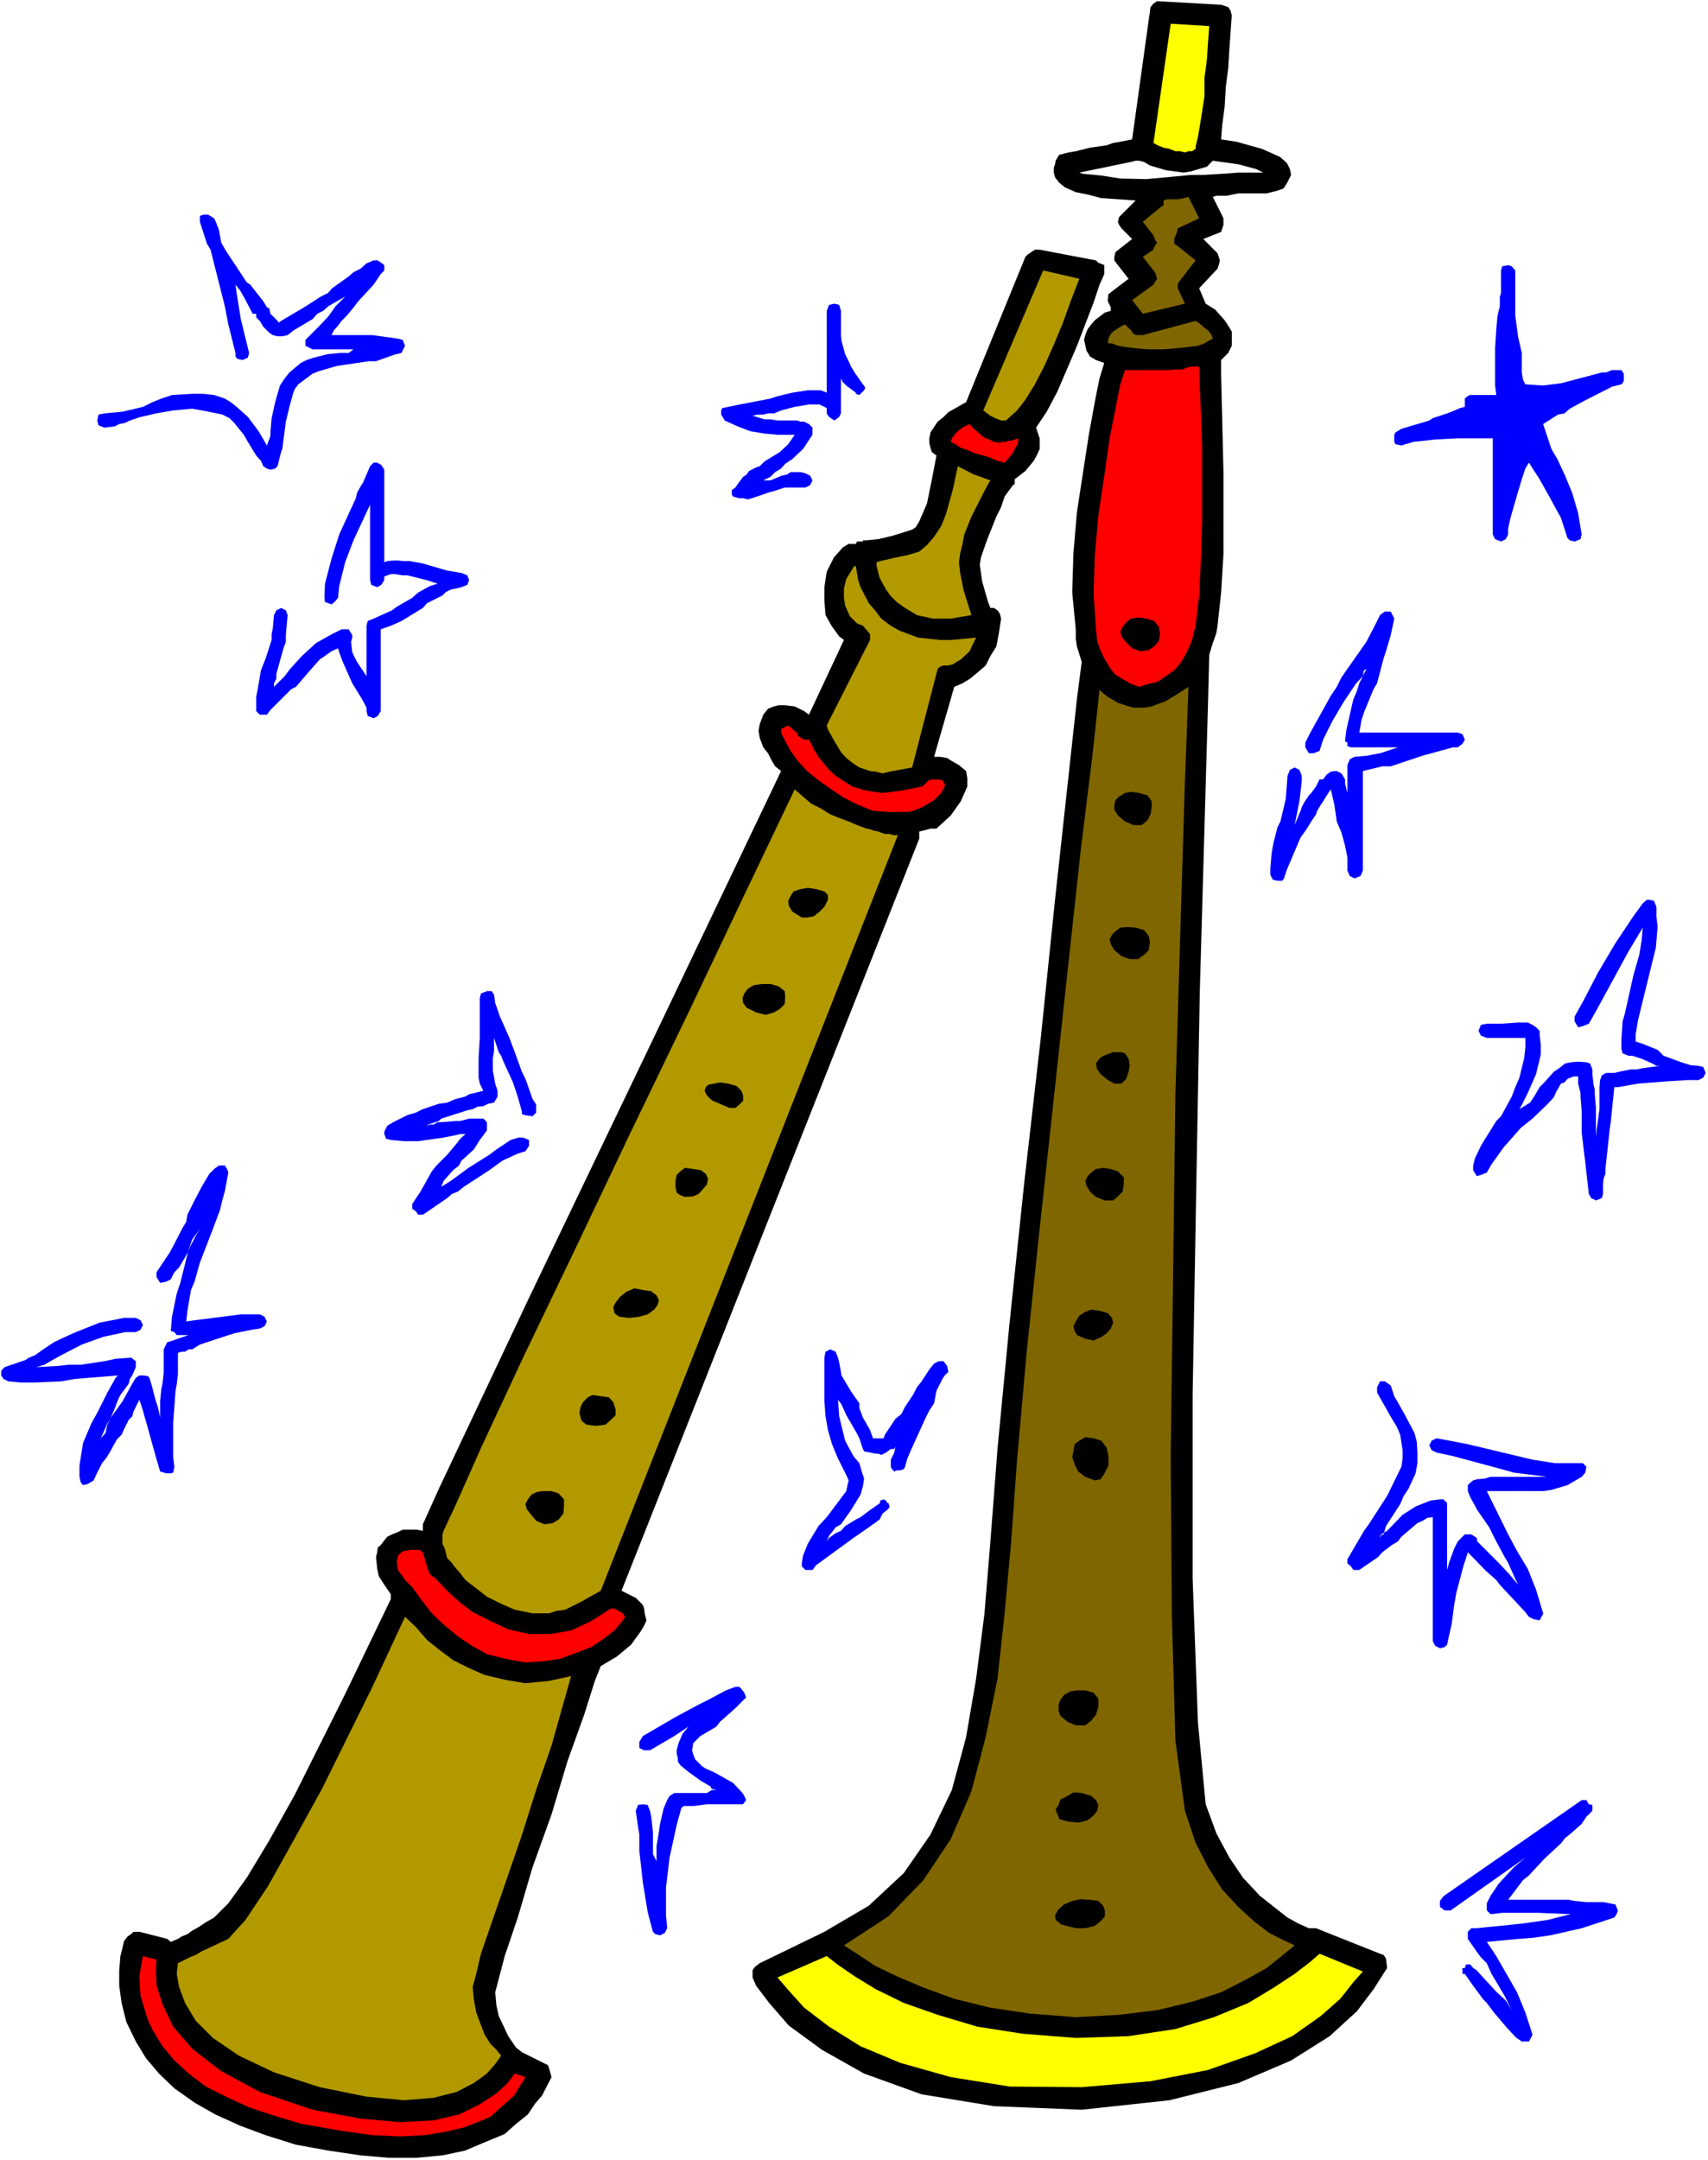 <?xml version="1.0" encoding="UTF-8" standalone="no"?>
<svg
   version="1.0"
   width="123.143mm"
   height="155.711mm"
   id="svg49"
   sodipodi:docname="Horns 3.wmf"
   xmlns:inkscape="http://www.inkscape.org/namespaces/inkscape"
   xmlns:sodipodi="http://sodipodi.sourceforge.net/DTD/sodipodi-0.dtd"
   xmlns="http://www.w3.org/2000/svg"
   xmlns:svg="http://www.w3.org/2000/svg">
  <rect width="100%" height="100%" fill="#333333" stroke="none"/>
  <sodipodi:namedview
     id="namedview49"
     pagecolor="#ffffff"
     bordercolor="#000000"
     borderopacity="0.25"
     inkscape:showpageshadow="2"
     inkscape:pageopacity="0.0"
     inkscape:pagecheckerboard="0"
     inkscape:deskcolor="#d1d1d1"
     inkscape:document-units="mm" />
  <defs
     id="defs1">
    <pattern
       id="WMFhbasepattern"
       patternUnits="userSpaceOnUse"
       width="6"
       height="6"
       x="0"
       y="0" />
  </defs>
  <path
     style="fill:#ffffff;fill-opacity:1;fill-rule:evenodd;stroke:none"
     d="M 0,588.515 H 465.423 V 0 H 0 Z"
     id="path1" />
  <path
     style="fill:#000000;fill-opacity:1;fill-rule:evenodd;stroke:none"
     d="m 376.055,532.281 -17.453,-6.948 h -1.939 l -2.909,-1.293 -2.909,-1.616 -3.717,-2.909 -3.879,-3.07 -4.525,-4.848 -3.717,-5.494 -3.555,-6.625 -2.909,-7.918 -2.101,-22.138 -1.454,-39.267 v -50.255 l 0.97,-55.264 0.97,-53.971 2.262,-79.503 0.323,-12.766 0.97,-3.232 0.323,-0.808 0.323,-0.97 0.323,-0.97 0.323,-1.939 0.97,-9.049 0.646,-10.503 v -11.15 -11.15 l -0.646,-26.501 v -4.04 l 1.939,-1.939 0.97,-1.939 v -1.939 -1.939 l -0.97,-1.616 -0.97,-1.454 -2.586,-2.909 -2.586,-1.616 -1.778,-4.201 5.01,-5.333 0.323,-0.97 0.323,-1.293 -0.323,-0.97 -0.323,-0.97 -3.879,-3.878 4.848,-1.939 0.323,-0.97 0.323,-0.97 v -1.131 -0.646 l -2.909,-5.817 0.97,-0.323 h 2.909 l 3.07,-0.646 h 7.757 l 1.293,-0.323 1.293,-0.323 1.939,-0.646 0.646,-0.97 0.485,-0.808 0.97,-1.939 -0.323,-1.616 -0.808,-1.616 -1.778,-1.616 -2.101,-0.97 -2.909,-1.293 -6.949,-1.939 -4.202,-0.646 0.323,-4.04 0.646,-4.848 0.323,-5.494 0.646,-5.009 0.323,-5.171 0.646,-9.211 -0.323,-1.293 -0.646,-0.97 -0.97,-0.323 -0.97,-0.323 -17.453,-0.97 -0.97,0.646 -0.808,0.97 -5.01,36.035 -3.232,0.646 -1.939,0.323 -1.778,0.646 -4.525,0.646 -3.879,0.97 -1.939,0.323 -2.586,0.646 -0.97,1.616 -0.162,0.97 -0.323,0.97 v 1.293 l 0.323,1.293 1.131,1.454 1.616,1.293 2.909,1.293 3.232,0.646 3.717,0.97 9.373,0.646 -3.879,3.878 -0.646,0.646 -0.323,1.293 0.323,0.808 0.646,0.97 2.909,2.909 -4.525,3.555 -0.323,1.293 v 0.97 l 0.97,1.293 2.909,3.717 -5.495,4.201 -0.162,1.616 v 0.323 l 0.808,1.616 v 0.97 l -1.616,0.485 -2.747,2.101 -0.97,1.131 -0.97,1.293 -0.646,1.616 -0.323,1.293 0.646,2.909 0.97,1.616 1.616,0.97 2.262,0.808 -1.293,4.201 -1.293,6.464 -1.616,8.888 -3.232,21.007 -0.97,11.311 -0.323,10.665 0.97,10.019 v 2.585 l 0.323,2.101 1.293,4.201 -1.293,10.019 -5.979,54.779 -3.879,37.651 -4.525,39.59 -4.04,38.62 -3.232,33.773 -1.939,25.208 -1.616,19.714 -2.262,17.613 -2.747,15.998 -3.879,14.382 -5.818,12.119 -7.272,10.503 -9.535,8.888 -12.12,7.11 -17.615,8.564 -1.293,0.97 -0.646,0.97 v 0.97 0.97 l 0.97,2.262 3.555,4.686 5.333,6.14 9.05,6.625 11.474,6.464 15.676,5.656 19.716,3.232 23.918,0.97 23.918,-2.585 18.746,-4.686 14.383,-6.14 10.504,-6.625 7.434,-6.787 4.525,-5.979 3.717,-5.817 -0.323,-2.585 -0.646,-0.97 z"
     id="path2" />
  <path
     style="fill:#ff0000;fill-opacity:1;fill-rule:evenodd;stroke:none"
     d="m 306.565,100.833 h 0.97 0.97 1.616 1.293 1.616 1.293 1.131 1.616 1.293 l 1.293,-0.162 h 1.293 1.293 l 0.97,-0.485 1.293,-0.323 h 0.97 1.293 l 0.162,5.171 0.323,7.595 0.323,9.049 v 9.857 10.503 l -0.323,10.18 -0.485,10.019 -0.97,8.241 -0.97,3.878 -1.293,3.07 -1.616,2.909 -1.939,2.262 -2.262,1.616 -2.424,1.616 -2.262,0.485 -2.586,0.808 -2.262,-0.808 -1.939,-1.131 -2.262,-1.293 -1.293,-1.616 -1.616,-2.585 -1.131,-2.262 -0.97,-2.747 -0.323,-3.232 -0.646,-9.534 0.323,-10.665 0.97,-10.827 1.616,-10.827 1.454,-10.18 1.616,-8.241 1.293,-6.464 z"
     id="path3" />
  <path
     style="fill:#806600;fill-opacity:1;fill-rule:evenodd;stroke:none"
     d="m 275.537,419.975 1.616,-22.3 2.586,-29.086 3.555,-33.773 11.151,-102.772 3.232,-26.178 1.939,-17.937 0.97,0.97 1.293,0.97 2.747,1.616 2.909,0.97 1.293,0.323 h 1.616 1.616 l 1.778,-0.323 1.616,-0.646 1.939,-0.646 3.232,-1.939 3.232,-2.101 -0.97,25.693 -2.586,84.997 -0.646,50.093 -0.646,48.801 0.323,43.791 0.97,33.773 2.586,19.068 2.909,8.726 3.394,6.625 3.879,6.14 4.363,4.686 4.202,3.878 4.202,3.232 3.555,1.778 3.394,1.616 -7.595,6.14 -5.818,3.232 -6.626,3.393 -7.919,2.585 -9.373,2.262 -10.504,1.293 -11.797,0.646 -12.444,-0.97 -10.828,-1.616 -9.858,-2.424 -8.403,-3.07 -7.272,-3.07 -5.979,-2.909 -4.848,-3.232 -3.555,-2.262 12.12,-7.918 9.535,-9.857 7.434,-11.15 5.656,-13.089 3.879,-14.705 3.232,-15.998 1.939,-17.775 z"
     id="path4" />
  <path
     style="fill:#000000;fill-opacity:1;fill-rule:evenodd;stroke:none"
     d="m 300.909,72.231 -1.616,-0.646 -0.646,-0.646 -15.352,-2.909 h -1.293 l -1.939,1.293 -0.646,0.646 -16.161,39.59 -4.848,2.747 -1.293,1.293 -1.616,1.293 -1.939,2.909 -0.323,1.616 v 1.293 l 0.323,1.293 0.323,1.131 1.293,0.97 -1.293,6.787 -1.293,6.302 -2.101,4.848 -0.97,1.616 -0.97,0.646 -5.171,1.616 -4.04,0.97 -3.232,0.323 h -0.97 v 0.323 h -1.616 l -0.323,0.646 h -1.939 l -1.616,0.97 -2.424,2.747 -1.939,3.878 -0.646,4.201 v 3.717 l 0.323,3.878 1.616,2.909 2.101,2.909 1.293,0.97 -9.535,20.36 -1.293,-0.97 -1.293,-0.646 -1.293,-0.646 -2.747,-0.323 h -1.616 l -1.293,0.323 -1.616,0.646 -1.293,1.616 -0.97,2.585 -0.323,1.778 0.323,1.939 0.97,2.585 1.293,1.616 0.97,1.939 0.97,1.616 1.616,1.293 -34.26,71.746 -17.13,35.712 -16.969,35.388 -24.887,52.679 -4.363,9.695 v 1.778 l -1.616,-0.323 h -3.879 l -1.293,0.646 -1.616,0.646 -1.293,0.646 -0.808,0.97 -0.97,1.293 -0.808,0.646 -0.162,1.293 -0.323,1.293 0.323,3.232 0.485,2.101 1.454,2.262 1.778,2.585 v 1.293 l -12.444,25.855 -13.736,27.47 -6.949,12.443 -6.141,10.18 -5.01,6.948 -3.879,3.878 -2.262,1.293 -1.939,1.293 -1.778,0.97 -1.293,0.97 -1.616,0.646 -0.97,0.646 -1.939,0.808 -0.97,-0.808 -7.595,-1.939 h -1.616 l -0.646,0.646 -0.97,0.646 -0.97,1.293 -0.323,1.454 -0.646,2.585 -0.323,3.878 v 4.201 l 0.646,4.686 1.293,5.171 2.586,5.333 2.747,4.525 3.555,4.201 4.202,4.04 5.495,3.878 5.656,3.232 6.787,3.07 6.949,2.585 8.242,2.585 8.888,1.616 8.727,1.293 7.595,0.646 h 7.757 l 6.949,-0.646 6.141,-1.293 5.333,-2.262 5.495,-2.262 3.071,-2.747 3.232,-2.585 1.939,-2.909 1.939,-2.262 2.586,-5.009 -0.646,-2.262 -0.323,-0.97 -7.111,-3.555 -1.616,-1.293 -2.101,-3.07 -2.586,-5.494 -0.646,-2.909 -0.323,-3.555 2.586,-9.857 3.555,-10.503 4.04,-13.735 5.171,-14.382 4.363,-14.543 4.525,-12.604 2.909,-9.211 1.616,-4.04 4.363,-2.585 3.879,-3.232 2.586,-3.555 0.97,-1.616 0.646,-1.454 -0.485,-1.939 -0.162,-1.293 -0.323,-0.97 -0.97,-0.97 -0.97,-0.97 -1.939,-0.97 -1.939,-0.97 81.126,-204.898 v -1.939 l 2.586,-0.646 0.485,-0.162 h 1.616 l 3.879,-3.555 2.747,-3.878 1.778,-4.04 v -2.262 l -0.323,-1.939 -1.939,-1.616 -2.262,-1.293 -0.97,-0.646 -1.939,-0.323 h -1.616 l 5.495,-19.068 2.262,-0.97 2.101,-1.293 1.939,-1.616 2.262,-1.939 1.293,-2.585 1.616,-2.585 0.646,-3.393 0.646,-4.201 -0.323,-1.293 -0.646,-0.97 -0.97,-0.646 h -0.97 l -0.646,-1.616 -1.616,-5.656 -0.323,-2.262 -0.323,-2.262 0.323,-1.939 1.616,-4.686 2.586,-6.464 1.293,-2.585 0.97,-2.909 1.293,-1.778 0.97,-1.293 0.485,-0.323 v -0.97 -0.323 l 2.909,-2.262 2.262,-2.747 0.97,-1.778 0.646,-1.454 v -1.616 -1.293 l -0.97,-2.909 2.909,-4.363 2.909,-5.494 5.333,-12.443 4.525,-11.796 1.616,-4.848 1.293,-2.909 z"
     id="path5" />
  <path
     style="fill:#b39900;fill-opacity:1;fill-rule:evenodd;stroke:none"
     d="m 284.263,73.686 9.858,2.262 -2.262,5.817 -2.262,6.302 -2.424,5.817 -2.586,5.817 -2.586,5.009 -2.586,4.201 -2.262,2.909 -1.616,1.454 -1.454,1.293 h -1.293 l -1.616,-0.646 -1.293,-0.646 -1.293,-0.97 -0.646,-0.485 z"
     id="path6" />
  <path
     style="fill:#b39900;fill-opacity:1;fill-rule:evenodd;stroke:none"
     d="m 120.881,417.067 3.232,-6.948 7.272,-16.321 11.151,-23.915 13.736,-28.602 15.352,-32.318 15.999,-33.126 15.191,-31.995 13.736,-28.763 2.262,1.939 2.262,1.939 2.586,1.293 2.586,1.616 2.424,0.97 2.586,0.97 2.262,0.97 2.586,0.97 0.97,0.162 0.808,0.323 1.454,0.323 0.808,0.323 0.97,0.323 h 1.293 l 0.97,0.323 h 1.293 l -80.964,205.867 -2.909,1.616 -2.262,1.293 -2.586,1.293 -1.939,0.97 -2.424,0.323 -1.939,0.646 h -2.586 -1.939 l -4.848,-0.97 -3.717,-1.616 -3.879,-1.939 -2.909,-2.262 -2.909,-2.262 -1.778,-2.262 -1.293,-1.454 -0.646,-0.97 -0.646,-0.646 -0.646,-0.646 -0.323,-1.293 -0.323,-1.293 -0.646,-1.293 v -1.293 -1.293 z"
     id="path7" />
  <path
     style="fill:#ff0000;fill-opacity:1;fill-rule:evenodd;stroke:none"
     d="m 133.647,576.719 -3.555,1.454 -3.717,1.454 -4.848,1.131 -5.818,0.97 -6.626,0.323 -7.595,-0.323 -9.05,-1.293 -10.181,-1.778 -7.595,-2.262 -6.787,-2.262 -6.303,-2.909 -5.495,-2.747 -4.687,-3.555 -3.879,-3.555 -3.232,-3.878 -2.586,-4.201 -1.454,-3.07 -0.97,-3.232 -0.97,-3.232 -0.323,-5.009 0.323,-2.262 0.323,-1.939 0.323,-1.616 3.717,0.97 -0.162,2.585 0.162,4.525 1.616,5.009 2.909,6.14 5.171,5.979 7.919,6.14 10.504,5.656 14.383,4.848 13.09,2.424 10.828,0.97 9.05,-0.485 6.949,-1.616 5.333,-2.585 4.525,-2.909 3.232,-2.909 2.101,-2.747 2.909,0.97 -2.101,3.393 -0.97,1.616 -2.909,2.585 z"
     id="path8" />
  <path
     style="fill:#b39900;fill-opacity:1;fill-rule:evenodd;stroke:none"
     d="m 129.769,537.775 -0.97,3.555 0.323,3.393 0.646,3.555 2.262,5.979 1.616,2.585 1.616,1.616 1.293,1.616 -1.616,2.262 -2.262,2.585 -3.555,2.585 -4.687,2.424 -6.303,1.616 -8.08,0.646 -10.181,-0.97 -12.767,-2.585 -12.444,-4.04 -9.535,-4.525 -7.111,-4.848 -4.687,-4.686 -2.909,-4.848 -1.616,-4.363 -0.646,-3.555 0.323,-2.909 3.232,-1.616 1.616,-0.646 1.616,-0.97 7.272,-3.393 4.687,-5.171 6.141,-9.211 6.949,-12.443 7.757,-14.058 13.736,-27.794 8.888,-19.068 2.909,2.747 3.071,3.555 3.232,2.585 3.879,2.909 4.202,2.101 4.363,1.939 5.495,1.293 5.656,0.97 6.464,-0.646 5.979,-1.293 -5.333,18.906 -4.202,12.119 -4.04,12.766 -10.989,31.833 z"
     id="path9" />
  <path
     style="fill:#ff0000;fill-opacity:1;fill-rule:evenodd;stroke:none"
     d="m 170.332,440.497 -0.97,1.454 -1.939,2.262 -2.909,2.262 -3.394,2.262 -4.202,1.616 -4.363,1.616 -4.525,0.646 -4.848,0.323 -5.333,-0.97 -5.171,-1.293 -4.04,-2.262 -3.879,-2.585 -3.879,-3.232 -3.232,-3.07 -2.747,-3.555 -2.586,-3.555 -1.939,-1.939 -1.939,-2.747 -0.323,-2.262 0.323,-1.616 0.323,-0.323 0.646,-0.646 0.646,-0.323 1.939,-0.323 h 2.262 l 0.97,0.646 1.454,5.009 0.97,1.616 h 0.485 l 4.04,4.201 3.232,2.909 3.394,2.585 4.848,2.424 4.848,2.262 5.656,1.293 h 5.818 l 5.656,-0.97 5.495,-2.585 5.333,-3.393 h 0.97 l 2.262,1.293 z"
     id="path10" />
  <path
     style="fill:#ff0000;fill-opacity:1;fill-rule:evenodd;stroke:none"
     d="m 257.114,213.3 0.323,0.162 v 0.808 l -0.97,1.778 -1.939,1.939 -3.232,1.939 -2.424,0.97 -1.616,0.323 h -1.616 -3.555 l -4.202,-0.323 -4.04,-1.616 -3.879,-1.939 -3.394,-2.262 -3.232,-2.262 -3.232,-2.585 -2.586,-2.747 -2.101,-2.909 -2.424,-4.525 -0.162,-0.97 v -0.485 l 0.646,-0.323 1.293,-0.646 2.424,2.101 0.323,0.808 1.616,0.97 h 1.293 l 1.616,3.07 0.97,1.616 2.909,3.555 1.778,1.616 4.525,2.909 1.616,0.485 2.262,0.646 4.363,0.646 5.171,-0.646 5.656,-1.131 0.97,-0.808 v -0.162 l 0.97,-0.808 1.616,-0.162 1.939,0.162 z"
     id="path11" />
  <path
     style="fill:#b39900;fill-opacity:1;fill-rule:evenodd;stroke:none"
     d="m 258.406,181.305 h -1.293 l -0.97,0.323 -0.646,0.646 -6.949,26.824 -6.141,1.131 -1.939,0.485 -1.778,-0.485 -1.616,-0.162 -2.909,-0.97 -1.939,-1.293 -1.616,-1.293 -1.454,-1.616 -1.939,-3.232 -1.616,-2.909 -0.323,-1.131 11.797,-23.269 v -1.616 l -1.939,-2.262 -1.616,-0.646 -1.939,-1.939 -1.293,-2.909 -0.323,-2.101 v -2.585 l 0.646,-2.585 1.616,-2.585 0.323,-0.646 0.646,-0.323 0.646,3.878 0.646,1.939 2.262,4.363 1.939,2.262 1.454,1.939 2.586,1.939 2.262,1.293 5.171,1.939 3.071,0.323 2.909,0.323 h 3.232 l 6.626,-0.646 -0.97,1.939 -0.808,1.778 -2.424,2.262 -1.131,0.646 -0.97,0.646 z"
     id="path12" />
  <path
     style="fill:#b39900;fill-opacity:1;fill-rule:evenodd;stroke:none"
     d="m 262.285,148.179 -0.646,2.585 -0.323,2.424 0.323,2.909 0.97,4.848 2.101,6.625 -5.656,0.97 h -4.848 l -4.363,-0.97 -3.232,-1.939 -2.262,-1.616 -1.616,-1.616 -1.293,-1.778 -1.778,-3.232 -0.808,-3.232 v -0.97 l 0.97,-0.323 2.909,-0.646 1.293,-0.323 3.232,-0.646 1.616,-0.485 1.616,-0.485 2.101,-1.778 1.939,-2.262 1.939,-2.909 1.293,-3.232 1.939,-6.948 1.293,-6.14 4.363,2.262 0.97,0.323 3.555,1.293 -0.97,1.616 -4.202,8.241 -1.939,4.848 z"
     id="path13" />
  <path
     style="fill:#ff0000;fill-opacity:1;fill-rule:evenodd;stroke:none"
     d="m 273.759,126.041 -1.939,-0.485 -1.939,-0.808 -1.939,-0.646 -1.939,-0.485 -2.262,-0.97 -1.939,-0.646 -1.454,-0.97 -1.293,-0.646 0.323,-0.97 0.97,-1.293 0.646,-0.646 0.808,-0.646 0.97,-0.646 1.454,-0.646 1.131,1.293 1.616,1.293 0.646,0.646 0.97,0.646 0.97,0.323 1.293,0.646 h 0.646 l 0.646,0.323 0.97,-0.323 h 0.97 l 0.646,-0.323 h 0.808 l 0.97,-0.323 0.97,-0.323 v 0.97 l -0.323,0.97 -0.646,0.97 -0.323,0.808 -1.131,1.454 z"
     id="path14" />
  <path
     style="fill:#000000;fill-opacity:1;fill-rule:evenodd;stroke:none"
     d="m 150.293,406.24 h -2.586 l -1.616,0.323 -1.293,0.646 -0.97,1.293 -0.646,1.293 0.323,1.293 0.97,1.293 1.616,1.939 2.262,0.97 2.262,-0.323 1.616,-0.97 1.293,-1.616 0.162,-1.939 v -1.939 l -1.454,-1.616 z"
     id="path15" />
  <path
     style="fill:#000000;fill-opacity:1;fill-rule:evenodd;stroke:none"
     d="m 297.03,517.576 -2.586,-0.162 -2.262,0.485 -2.262,0.97 -1.454,1.293 -0.97,1.616 0.162,1.293 1.616,1.293 3.879,0.97 h 2.586 l 2.586,-0.646 1.616,-1.293 1.131,-1.293 v -1.616 l -0.485,-1.293 -1.293,-1.293 z"
     id="path16" />
  <path
     style="fill:#000000;fill-opacity:1;fill-rule:evenodd;stroke:none"
     d="m 294.768,488.49 -2.262,-0.162 -1.616,0.97 -1.939,0.97 -0.485,1.454 -0.808,1.293 0.485,1.293 0.485,1.293 2.262,0.646 2.909,0.323 2.586,-0.646 1.616,-1.293 0.97,-1.293 0.323,-1.616 -0.646,-1.293 -1.293,-1.131 z"
     id="path17" />
  <path
     style="fill:#000000;fill-opacity:1;fill-rule:evenodd;stroke:none"
     d="m 295.737,460.535 h -2.262 l -1.939,0.323 -1.616,0.97 -0.97,1.293 -0.485,1.293 v 1.616 l 0.485,1.454 1.939,1.616 2.262,0.97 h 2.586 l 1.616,-1.293 1.293,-1.616 0.646,-2.101 v -2.262 l -1.293,-1.616 z"
     id="path18" />
  <path
     style="fill:#000000;fill-opacity:1;fill-rule:evenodd;stroke:none"
     d="m 298,391.858 -2.262,-0.323 -1.616,0.97 -1.293,0.97 -0.323,1.939 -0.323,1.616 0.646,1.939 0.97,1.939 1.939,1.454 2.586,0.97 1.616,-0.323 1.131,-1.778 0.97,-1.939 v -2.585 l -0.485,-2.262 -1.454,-1.939 z"
     id="path19" />
  <path
     style="fill:#000000;fill-opacity:1;fill-rule:evenodd;stroke:none"
     d="m 299.616,357.116 -2.262,-0.323 -1.616,0.646 -1.616,0.97 -0.97,1.616 -0.646,1.293 0.323,1.293 0.646,1.131 2.262,0.97 2.262,0.485 1.939,-0.808 1.616,-1.131 1.131,-1.293 0.646,-1.616 -0.323,-1.293 -1.131,-1.293 z"
     id="path20" />
  <path
     style="fill:#000000;fill-opacity:1;fill-rule:evenodd;stroke:none"
     d="m 302.686,318.496 -2.101,-0.323 -1.939,0.323 -1.293,0.97 -0.97,0.97 -0.646,1.293 0.323,1.293 0.97,1.616 1.616,1.454 2.424,0.97 h 2.262 l 1.293,-1.131 1.293,-1.293 0.323,-2.262 v -1.616 l -1.616,-1.616 z"
     id="path21" />
  <path
     style="fill:#000000;fill-opacity:1;fill-rule:evenodd;stroke:none"
     d="m 305.595,286.663 h -2.262 l -1.778,0.646 -1.454,0.646 -0.808,0.808 -0.646,0.97 0.323,1.616 0.97,1.293 1.939,1.616 1.778,0.97 h 1.939 l 1.293,-1.293 0.646,-1.939 0.323,-1.778 -0.323,-1.778 -0.97,-1.454 z"
     id="path22" />
  <path
     style="fill:#000000;fill-opacity:1;fill-rule:evenodd;stroke:none"
     d="m 309.474,252.729 -2.262,-0.162 -1.939,0.162 -1.293,0.97 -0.97,0.97 -0.646,1.293 0.323,1.293 0.97,1.616 1.939,1.616 2.262,0.808 h 2.262 l 1.616,-1.131 1.293,-1.293 0.323,-2.262 -0.323,-1.616 -1.293,-1.616 z"
     id="path23" />
  <path
     style="fill:#000000;fill-opacity:1;fill-rule:evenodd;stroke:none"
     d="m 310.443,216.047 -2.262,-0.323 -1.616,0.323 -1.616,0.97 -0.97,0.97 -0.323,1.293 v 1.293 l 0.97,1.616 1.939,1.616 2.262,0.97 h 2.262 l 1.616,-1.293 0.808,-1.616 0.323,-1.939 v -1.616 l -1.131,-1.616 z"
     id="path24" />
  <path
     style="fill:#000000;fill-opacity:1;fill-rule:evenodd;stroke:none"
     d="m 312.383,168.54 -2.262,-0.323 -1.939,0.323 -1.293,0.97 -0.97,1.293 -0.646,1.293 0.323,1.293 0.97,1.293 1.939,1.939 2.262,0.808 2.262,-0.323 1.454,-0.97 1.293,-1.454 0.323,-1.939 -0.323,-1.939 -1.293,-1.616 z"
     id="path25" />
  <path
     style="fill:#000000;fill-opacity:1;fill-rule:evenodd;stroke:none"
     d="m 163.706,380.385 -2.262,-0.323 -1.293,0.646 -1.293,1.293 -0.646,1.293 -0.323,1.616 0.323,1.293 0.323,0.97 1.293,0.97 2.586,0.323 2.586,-0.323 1.454,-1.293 1.293,-1.293 v -1.616 l -0.646,-1.939 -1.131,-1.293 z"
     id="path26" />
  <path
     style="fill:#000000;fill-opacity:1;fill-rule:evenodd;stroke:none"
     d="m 175.18,351.461 -2.262,-0.485 -2.262,0.97 -1.616,1.293 -1.293,1.616 -0.646,1.293 0.323,1.616 1.293,0.97 2.586,0.323 2.909,-0.323 2.262,-0.646 1.778,-1.293 0.97,-1.293 0.323,-1.293 -0.646,-1.293 -1.454,-1.131 z"
     id="path27" />
  <path
     style="fill:#000000;fill-opacity:1;fill-rule:evenodd;stroke:none"
     d="m 188.916,318.496 -2.262,-0.323 -1.293,0.97 -0.97,0.97 -0.323,1.616 v 1.616 l 0.323,1.616 0.97,0.646 1.293,0.485 2.262,-0.162 1.454,-0.646 1.293,-1.454 0.97,-1.131 0.323,-1.616 -0.646,-1.293 -1.293,-0.97 z"
     id="path28" />
  <path
     style="fill:#000000;fill-opacity:1;fill-rule:evenodd;stroke:none"
     d="m 198.451,295.227 -2.262,-0.323 -1.616,0.323 -1.616,0.323 -0.646,0.646 -0.323,0.97 0.646,1.293 1.293,1.293 2.586,1.131 2.262,0.97 h 1.616 l 1.131,-0.97 0.97,-0.97 v -1.454 l -0.485,-1.293 -1.293,-1.293 z"
     id="path29" />
  <path
     style="fill:#000000;fill-opacity:1;fill-rule:evenodd;stroke:none"
     d="m 209.925,268.08 h -2.262 l -2.262,0.323 -1.616,0.97 -0.97,1.293 -0.485,1.293 0.162,1.293 0.97,1.293 2.586,1.293 2.586,0.646 2.262,-0.646 1.616,-0.97 1.293,-1.293 0.162,-1.939 -0.162,-1.616 -1.616,-1.293 z"
     id="path30" />
  <path
     style="fill:#000000;fill-opacity:1;fill-rule:evenodd;stroke:none"
     d="m 222.369,242.225 -2.262,-0.323 -1.939,0.323 -1.939,0.646 -0.808,1.293 -0.646,1.293 0.162,1.293 0.97,1.616 2.586,1.616 h 1.293 l 1.939,-0.323 1.616,-1.293 1.293,-1.293 0.97,-1.939 V 243.841 l -0.97,-0.97 z"
     id="path31" />
  <path
     style="fill:#806600;fill-opacity:1;fill-rule:evenodd;stroke:none"
     d="m 326.765,59.466 -5.818,2.747 -0.323,1.293 -0.646,1.616 v 1.293 l 0.97,0.646 4.848,3.878 -3.879,5.009 -0.97,1.293 v 1.293 l 1.939,4.201 -11.474,2.747 -2.909,-3.717 5.818,-4.201 0.162,-0.323 0.808,-1.293 -0.485,-1.616 -0.485,-0.646 -2.909,-3.717 2.909,-1.939 0.162,-0.646 0.808,-1.293 -0.485,-0.646 -0.485,-1.293 -2.909,-3.717 4.687,-3.878 0.97,-0.646 v -1.293 l 0.97,-0.323 h 0.97 0.97 0.97 l 1.616,-0.323 1.293,-0.323 z"
     id="path32" />
  <path
     style="fill:#ffff00;fill-opacity:1;fill-rule:evenodd;stroke:none"
     d="m 325.796,39.913 v 0.646 l -0.97,0.646 h -0.97 l -0.97,0.323 -1.293,-0.323 h -1.293 l -1.616,-0.646 -1.616,-0.323 -1.616,-0.646 -1.131,-0.646 4.687,-32.48 10.504,0.646 -0.323,4.363 -0.323,4.848 -0.646,4.848 v 5.009 l -0.646,4.201 -0.646,4.04 -0.485,2.909 z"
     id="path33" />
  <path
     style="fill:#ffffff;fill-opacity:1;fill-rule:evenodd;stroke:none"
     d="m 294.121,47.023 14.06,-2.909 1.293,-0.323 h 0.97 l 1.293,0.323 1.616,0.97 4.363,1.293 4.848,0.646 1.939,-0.323 4.363,-1.293 1.616,-1.616 6.949,0.97 4.848,1.293 1.939,0.97 h -6.787 l -4.363,0.323 -5.495,0.323 h -3.07 l -12.12,1.131 -7.111,-0.162 -5.171,-0.808 -5.01,-0.485 z"
     id="path34" />
  <path
     style="fill:#806600;fill-opacity:1;fill-rule:evenodd;stroke:none"
     d="m 306.565,88.39 1.939,1.939 v 0.323 l 0.97,0.646 h 0.97 0.97 l 14.383,-3.878 0.97,0.646 0.808,0.646 0.646,0.646 0.97,0.646 0.97,1.293 0.323,0.97 -0.646,0.323 -0.646,0.323 -0.97,0.646 -1.778,0.646 -2.586,0.323 -2.909,0.323 -3.879,0.323 h -4.363 l -3.555,-0.323 -2.586,-0.323 -1.939,-0.323 -1.616,-0.646 h -0.97 l -0.162,-0.323 0.162,-0.97 0.646,-1.293 0.646,-0.646 0.97,-0.646 0.97,-0.646 z"
     id="path35" />
  <path
     style="fill:#ffff00;fill-opacity:1;fill-rule:evenodd;stroke:none"
     d="m 294.768,568.639 -19.554,-0.162 -16.161,-2.585 -13.736,-3.878 -10.828,-4.525 -8.565,-5.333 -6.787,-5.171 -4.363,-4.848 -2.909,-3.393 13.413,-5.817 2.909,2.262 4.687,3.232 5.818,3.555 7.595,3.717 9.211,3.232 10.828,3.232 12.444,1.939 14.383,1.131 14.383,-0.485 12.767,-1.939 10.504,-3.232 9.373,-3.878 6.949,-4.201 5.656,-3.717 4.202,-3.232 2.586,-2.262 11.797,4.848 -2.586,2.909 -3.555,4.525 -5.333,4.686 -7.757,5.494 -10.181,4.686 -12.767,4.525 -15.676,3.07 z"
     id="path36" />
  <path
     style="fill:#0000ff;fill-opacity:1;fill-rule:evenodd;stroke:none"
     d="m 115.224,165.631 1.131,-1.293 2.909,-1.454 1.293,-0.646 0.97,-0.97 1.293,-0.646 1.616,-0.323 1.293,-0.323 1.616,-0.646 0.485,-1.293 -0.485,-1.293 -1.616,-0.646 -3.879,-0.646 -6.626,-1.939 -3.555,-0.646 h -1.616 l -1.616,-0.162 h -1.293 l -1.616,0.162 -0.808,0.323 v -25.208 l -0.808,-1.293 -1.131,-0.646 h -0.97 l -0.97,0.97 -1.939,4.525 -0.646,0.97 -0.97,1.778 -0.323,1.454 -4.525,9.857 -2.101,6.625 -1.778,6.787 -0.162,3.878 0.162,1.131 1.778,0.646 0.808,-0.646 0.97,-1.131 0.323,-3.232 1.616,-6.464 2.262,-5.979 4.525,-9.695 v -0.97 21.492 l 0.323,1.293 1.616,0.646 1.131,-0.646 0.808,-1.293 v -0.97 l 0.808,-0.323 0.97,-0.323 h 1.293 l 1.939,0.323 h 1.293 l 5.171,1.293 3.071,0.97 -2.101,0.646 -3.232,1.778 -1.616,1.454 -4.202,2.424 -1.293,0.97 -5.01,2.262 -1.616,0.646 -0.323,1.293 v 14.705 -0.97 l -2.586,-3.878 -0.646,-1.293 -0.646,-1.293 -0.323,-2.909 0.323,-1.131 v -0.646 l -0.97,-1.616 h -1.939 l -2.586,1.293 -4.363,2.424 -3.879,3.555 -3.232,3.555 -1.454,1.939 -2.909,2.909 v -0.97 l 0.646,-1.293 v -1.293 l 1.939,-6.948 0.646,-1.778 v -1.778 l 0.162,-1.939 0.323,-3.555 -0.485,-1.293 -1.293,-0.646 -1.293,0.646 -0.646,1.293 -0.323,3.555 -0.323,1.616 v 1.616 l -1.616,5.009 -1.293,3.232 -0.97,5.656 -0.323,1.616 v 3.878 l 0.97,0.97 h 1.939 l 0.97,-1.293 5.656,-5.656 1.293,-0.646 3.879,-4.525 2.586,-2.909 3.232,-2.262 1.778,-0.808 0.323,1.131 0.97,2.585 2.586,5.817 2.586,4.201 1.293,2.424 v 0.97 l 0.323,1.293 1.616,0.646 1.131,-0.646 0.808,-1.293 v -22.3 l 2.747,-0.97 2.909,-1.293 z"
     id="path37" />
  <path
     style="fill:#0000ff;fill-opacity:1;fill-rule:evenodd;stroke:none"
     d="m 146.091,300.883 -0.97,-1.454 -1.939,-5.494 -0.97,-1.939 -1.939,-5.333 -1.454,-3.878 -2.586,-5.817 -1.293,-3.717 -0.323,-2.262 -0.646,-0.97 h -1.293 l -1.616,0.646 -0.323,1.293 v 10.827 l -0.323,5.494 v 3.393 1.939 l 0.323,1.616 0.97,1.939 -3.879,0.97 -1.131,0.646 -2.586,0.646 -2.262,0.97 -2.262,0.323 -4.363,1.454 -1.939,0.97 -2.262,0.646 -3.879,1.939 -1.616,0.97 -0.808,1.616 v 0.646 l 0.485,1.293 1.293,0.323 3.555,0.323 h 1.939 1.939 l 6.949,-0.97 1.616,-0.323 1.616,-0.323 1.293,-0.323 h 1.454 l -1.454,1.293 -0.97,1.293 -2.586,3.07 -1.293,1.293 -1.616,1.616 -1.293,1.616 -3.071,5.494 -2.262,3.393 v 1.293 l 0.97,0.646 0.646,0.97 h 1.293 l 1.454,-0.97 5.171,-3.555 1.293,-1.131 1.616,-0.646 1.616,-1.293 6.949,-4.525 3.555,-2.585 4.202,-1.939 2.101,-0.646 0.97,-1.454 v -1.616 l -1.616,-0.646 h -1.293 l -2.101,0.646 -3.879,2.585 -1.939,1.454 -5.656,3.555 -4.848,3.555 -2.586,1.616 0.646,-1.616 2.586,-2.909 1.616,-1.293 0.646,-1.293 3.394,-3.07 1.616,-2.585 0.97,-1.293 0.97,-1.293 v -2.262 l -0.97,-0.97 h -3.879 l -1.131,0.323 -1.293,0.323 h -1.293 l -3.879,0.323 h -0.97 l -1.131,0.646 h -0.97 l -0.97,0.323 0.485,-0.323 2.909,-0.97 0.646,-0.646 7.111,-2.262 1.454,-0.323 1.293,-0.646 1.616,-0.162 1.293,-0.646 1.616,-0.323 0.97,-1.616 v -1.616 l -0.646,-1.939 -0.646,-3.555 v -3.393 l 0.323,-1.939 v -1.939 -1.616 l 1.293,3.878 0.646,0.97 0.646,1.616 2.586,5.656 1.293,3.878 1.131,4.04 v 0.646 l 0.646,0.323 2.262,0.323 0.97,-0.97 v -0.97 z"
     id="path38" />
  <path
     style="fill:#0000ff;fill-opacity:1;fill-rule:evenodd;stroke:none"
     d="m 219.46,132.828 1.293,-0.646 0.646,-1.293 -0.646,-1.293 -1.293,-0.646 -1.293,-0.323 h -1.616 -1.131 l -0.97,0.646 -1.454,0.323 -3.071,1.293 h -1.939 l 1.939,-0.97 1.293,-1.293 1.616,-0.97 1.131,-1.293 1.939,-1.293 2.909,-2.747 2.586,-3.878 v -1.939 l -0.97,-0.97 -1.293,-0.646 h -0.97 l -0.97,-0.323 h -5.333 l -1.939,-0.323 h -1.616 l -3.232,-0.97 1.293,-0.323 h 1.616 l 1.293,-0.323 h 1.616 l 1.939,-0.808 3.717,-0.97 3.879,-0.646 h 1.616 1.293 l 1.939,0.97 v 1.454 l 0.646,0.97 1.454,0.97 1.293,-0.97 0.485,-0.97 v -9.534 l 0.485,0.97 0.97,0.97 2.586,1.939 v 0.323 l 0.97,0.323 0.323,-0.323 0.97,-0.97 0.323,-0.646 -0.323,-0.646 -0.323,-0.323 -2.262,-3.232 -0.97,-1.616 -0.646,-1.454 -0.97,-1.939 -0.97,-3.555 -0.162,-1.616 v -6.625 l -0.485,-1.616 -1.293,-0.323 -1.454,0.323 -0.646,1.616 v 22.3 l -1.616,-0.646 h -1.616 -1.939 l -4.202,0.646 -4.04,0.97 -1.939,0.646 -9.211,1.778 -2.262,0.485 -1.616,0.323 -0.323,0.646 v 1.131 l 0.97,1.616 3.555,1.616 3.394,1.293 3.879,0.646 3.555,0.323 h 4.687 l -1.778,2.585 -2.262,2.101 -4.202,2.585 -1.293,1.293 -0.97,0.323 -1.939,0.97 -0.646,0.97 -0.97,0.646 -1.454,1.939 -0.646,0.97 -0.97,0.646 v 1.293 l 0.323,0.485 1.616,0.485 h 1.131 l 1.293,0.323 2.586,-0.808 3.232,-1.131 1.293,-0.323 0.97,-0.323 1.939,-0.646 z"
     id="path39" />
  <path
     style="fill:#0000ff;fill-opacity:1;fill-rule:evenodd;stroke:none"
     d="m 369.106,239.316 1.616,-0.646 0.646,-1.454 v -27.147 l 5.333,-1.293 h 2.262 l 1.939,-0.646 1.939,-0.646 3.879,-1.293 0.97,-0.323 8.242,-2.262 h 1.293 l 1.293,-0.97 0.646,-1.131 -0.646,-1.454 -1.293,-0.485 h -26.826 l 0.646,-3.555 0.646,-1.939 2.586,-6.302 0.97,-1.616 1.778,-6.787 0.646,-1.939 1.293,-4.363 0.97,-4.525 -0.646,-1.293 -0.323,-0.646 h -1.616 l -1.293,0.97 -1.778,3.555 -1.939,3.717 -6.787,9.695 -1.293,2.585 -1.616,2.424 -5.656,10.18 -1.293,2.585 v 1.293 l 0.97,1.616 h 1.293 l 1.616,-0.646 0.97,-3.07 2.586,-5.171 3.071,-5.171 3.232,-4.848 1.939,-2.101 0.323,-1.616 0.646,-0.323 -1.939,3.878 -0.646,2.101 -0.97,2.262 -0.97,4.201 -0.97,4.363 -0.323,2.909 0.646,0.323 v 0.97 l 0.97,0.323 h 14.706 -1.939 l -4.848,1.616 -1.778,0.323 -1.616,0.323 -3.555,0.323 -1.293,0.646 -0.646,1.616 v 8.564 -0.97 l -0.323,-1.293 -0.323,-1.293 v -1.131 l -0.97,-1.616 -1.293,-0.646 h -0.646 l -0.97,0.162 -1.131,0.808 -0.97,1.293 h -0.97 l -0.97,1.939 -1.293,1.778 -0.646,0.646 -1.293,1.939 -0.646,1.293 -0.323,0.97 -1.616,3.878 1.293,-6.464 0.646,-5.494 v -1.454 l -0.646,-1.616 -1.293,-0.646 -1.293,0.646 -0.646,1.616 -0.485,6.302 -1.454,6.14 -0.808,1.616 -0.97,3.717 -0.323,1.616 -0.323,1.939 -0.323,3.878 v 1.778 l 0.646,1.293 1.293,0.323 h 1.293 l 0.485,-0.646 0.808,-2.424 1.778,-4.201 0.97,-2.262 0.97,-2.262 1.616,-2.262 1.293,-2.101 1.293,-1.939 0.323,-0.97 0.97,-1.616 0.646,-0.97 1.616,-2.585 0.485,-0.646 0.97,4.201 0.646,4.525 1.293,3.07 0.97,3.555 0.646,3.232 v 3.555 l 0.646,1.454 z"
     id="path40" />
  <path
     style="fill:#0000ff;fill-opacity:1;fill-rule:evenodd;stroke:none"
     d="m 381.873,121.355 3.232,-0.97 5.979,-0.646 6.141,-0.323 h 9.535 v 26.178 l 0.646,1.293 1.616,0.646 1.293,-0.646 0.646,-1.293 v -1.616 l 0.646,-2.909 2.101,-7.272 0.97,-3.232 0.646,-1.939 0.323,-0.97 0.97,-1.616 2.909,4.525 2.909,5.171 1.293,2.424 1.616,2.909 1.778,5.494 0.646,0.646 1.293,0.323 1.616,-0.646 0.323,-1.293 -0.97,-5.817 -1.616,-5.494 -1.939,-4.686 -2.101,-4.525 -1.616,-2.747 -1.616,-4.848 -0.646,-1.939 4.04,-2.585 1.778,-0.323 1.454,-1.293 3.879,-2.101 7.595,-3.878 2.586,-0.646 0.323,-0.323 0.323,-0.646 v -0.97 -0.97 l -0.646,-0.97 h -2.586 l -1.616,0.646 h -1.131 l -10.989,2.909 -5.01,0.646 -4.848,-0.323 -0.646,-1.293 -0.323,-1.939 v -5.333 l -0.97,-4.201 -0.808,-5.979 V 81.765 73.686 l -0.97,-1.131 -0.97,-0.323 -1.616,0.323 -0.323,1.131 v 6.14 l -0.323,0.97 v 2.585 l -0.646,2.747 -0.323,3.555 -0.323,5.171 v 10.18 l 0.323,2.585 h -7.272 l -0.97,0.646 -0.323,0.323 v 2.262 l -1.293,0.323 -2.262,0.97 -1.293,0.485 -3.879,1.293 -0.97,0.646 -3.232,0.97 -1.131,0.323 -3.232,0.97 -1.616,0.97 -0.323,0.646 v 1.939 l 0.323,0.646 z"
     id="path41" />
  <path
     style="fill:#0000ff;fill-opacity:1;fill-rule:evenodd;stroke:none"
     d="m 425.344,108.589 h -0.97 l -1.293,0.323 -3.555,2.262 -0.97,0.646 -1.939,0.808 -0.97,1.293 v 1.616 l 1.293,2.909 0.646,0.97 -1.616,-0.97 h -1.293 l -0.646,0.323 -0.323,1.616 -0.323,2.747 -0.323,1.454 -0.162,1.131 -0.97,2.909 -0.97,2.262 v -13.412 l -0.646,-1.616 -1.293,-0.323 h -11.797 l 7.272,-2.585 2.909,-0.323 h 1.616 l 1.293,-0.485 0.646,-0.323 v -2.262 l 0.162,-0.646 0.808,-1.293 v -1.939 1.293 l 0.162,1.293 1.616,0.323 z"
     id="path42" />
  <path
     style="fill:#0000ff;fill-opacity:1;fill-rule:evenodd;stroke:none"
     d="m 462.837,290.379 -2.101,-0.162 -2.586,-0.808 -4.848,-1.778 -1.616,-1.616 -4.04,-1.616 -1.939,-0.646 v -1.939 l 0.646,-3.878 2.101,-8.564 2.747,-11.15 0.485,-5.656 -0.323,-2.909 v -2.585 l -0.646,-1.616 -1.293,-0.323 h -0.646 l -1.131,0.97 -2.586,3.555 -4.848,7.272 -4.687,7.918 -4.202,8.08 -2.262,4.04 v 1.293 l 0.97,1.616 1.293,-0.323 1.616,-0.646 1.939,-3.393 8.888,-16.321 3.879,-6.464 -0.323,3.555 -0.323,1.939 -0.323,1.939 -1.616,5.656 -2.262,10.18 -0.646,2.262 -0.323,4.848 v 2.585 l 0.323,1.293 1.616,0.646 h 0.97 l 2.586,0.808 2.909,1.293 1.131,0.646 h 0.97 l -4.687,0.646 -1.616,0.323 h -1.616 l -3.232,0.646 -1.293,0.323 h -2.262 l -1.131,0.646 -0.485,1.293 -0.162,1.939 v 5.979 l -0.808,5.817 -0.162,1.939 v -8.08 l -0.323,-3.717 v -1.293 l -0.323,-1.293 -0.323,-2.909 v -1.293 l -0.646,-1.616 -0.97,-0.323 -2.262,-0.162 -1.939,0.162 -1.616,0.323 -1.616,1.293 -1.454,0.97 -2.586,2.909 -1.293,1.293 -1.616,2.747 -0.97,1.454 -2.909,1.778 -0.323,0.646 1.293,-2.424 1.293,-2.585 2.262,-5.171 1.293,-5.333 v -2.585 l -0.323,-2.909 v -0.97 l -0.97,-0.97 -0.97,-0.646 -1.293,-0.646 h -0.97 -1.616 l -4.687,0.323 h -3.879 l -1.616,0.323 -0.646,1.616 0.646,1.293 1.616,0.646 h 10.504 v 2.585 l -0.323,2.909 -1.293,5.332 -1.131,2.585 -0.97,2.585 -2.909,5.333 -1.293,1.293 -3.232,5.171 -0.97,1.616 -1.616,3.393 -0.485,1.939 v 1.293 l 0.97,1.616 1.131,-0.323 1.616,-0.646 1.293,-2.262 3.232,-4.525 4.687,-5.332 1.616,-1.293 1.616,-1.293 4.202,-4.04 1.616,-1.778 0.646,-1.454 1.293,-2.262 0.97,-0.323 0.808,-0.97 1.616,-0.646 h 1.293 v 1.939 l 0.646,2.585 v 0.97 l 0.323,4.04 v 5.817 l 0.323,2.585 0.323,2.909 0.323,2.424 0.323,2.909 0.323,2.909 0.323,2.909 0.646,1.131 1.293,0.646 1.616,-0.646 0.323,-1.131 v -2.909 l 0.162,-1.293 0.485,-1.293 v -1.293 l 1.131,-10.503 0.323,-2.262 0.97,-9.534 h 0.97 l 5.495,-0.97 8.242,-0.646 5.333,-0.323 h 2.909 l 1.293,-0.646 0.646,-1.293 -0.646,-1.616 z"
     id="path43" />
  <path
     style="fill:#0000ff;fill-opacity:1;fill-rule:evenodd;stroke:none"
     d="m 394.316,448.092 1.293,-5.817 0.646,-5.009 0.646,-3.555 1.939,-7.272 0.646,-1.939 0.485,-1.616 4.848,5.009 2.909,2.585 0.97,1.293 6.949,7.433 0.97,1.293 1.293,0.646 1.616,0.323 0.97,-1.778 v -0.162 l -1.939,-6.464 -2.262,-5.656 -2.909,-4.848 -2.424,-4.525 -5.818,-11.796 h 8.565 1.939 2.262 2.586 l 2.262,-0.323 4.363,-1.293 3.879,-2.262 0.97,-1.131 0.323,-1.616 -0.97,-0.97 h -7.595 l -6.141,-0.97 -17.615,-4.201 -5.01,-0.97 -3.555,-0.646 -1.293,0.646 -0.646,1.293 0.646,1.293 1.293,0.646 4.525,0.97 14.383,3.878 2.262,0.646 6.626,0.808 2.262,0.323 H 406.113 l -1.616,0.485 -1.939,0.162 -1.131,0.323 -0.808,0.646 -0.646,0.646 v 1.616 l 0.646,1.616 1.939,3.555 3.232,4.686 0.97,1.939 0.97,1.939 2.262,4.201 0.97,1.616 1.939,4.363 0.808,1.616 -2.747,-3.232 -2.586,-2.747 -4.525,-4.525 -1.293,-1.293 -0.162,-0.97 -1.454,-0.97 h -1.778 l -1.939,1.939 -0.97,1.939 -1.293,3.555 -0.646,2.262 v -17.29 -0.97 l -0.97,-0.97 h -0.97 l -2.586,0.323 -4.04,1.616 -3.555,2.262 -4.202,4.363 -1.616,0.97 -0.323,0.97 v -0.646 l 0.97,-0.323 0.646,-2.262 3.879,-5.979 0.97,-2.262 1.293,-1.939 1.939,-4.201 0.485,-2.747 v -2.909 l -0.162,-2.909 -0.646,-2.424 -2.909,-5.494 -2.586,-4.525 -0.97,-2.909 -1.616,-1.131 h -1.293 l -0.808,1.616 v 1.454 l 4.04,7.11 1.293,2.101 0.97,2.262 0.646,4.201 v 2.262 l -0.323,2.262 -3.879,7.918 -5.01,7.756 -1.293,1.778 -4.525,7.756 v 1.131 l 0.97,0.808 0.646,0.97 h 1.616 l 5.171,-3.555 1.131,-1.293 2.586,-1.939 1.616,-0.97 0.97,-1.293 4.363,-3.717 1.454,-0.646 1.293,-0.808 1.454,-0.162 v 33.773 l 0.646,1.293 1.293,0.646 1.293,-0.323 z"
     id="path44" />
  <path
     style="fill:#0000ff;fill-opacity:1;fill-rule:evenodd;stroke:none"
     d="m 70.783,358.086 h -5.171 l -2.424,0.323 -10.181,1.293 -2.262,0.323 0.323,-2.909 0.97,-5.656 0.97,-2.262 1.454,-5.171 3.555,-9.211 1.939,-5.171 0.646,-2.747 0.646,-2.262 0.97,-5.171 -0.323,-0.97 -0.646,-0.97 h -1.616 l -1.293,0.97 -1.293,1.293 -2.101,3.555 -1.939,3.717 -1.939,3.878 -0.323,1.939 -0.97,1.616 -2.586,5.009 -0.97,1.778 -0.97,1.454 -2.586,3.878 v 1.293 l 0.97,1.616 1.616,-0.323 1.293,-0.646 0.97,-1.939 1.293,-1.293 2.262,-3.878 0.646,-1.616 1.778,-3.393 0.97,-1.616 -2.101,2.909 -0.97,2.747 -2.262,9.049 -0.97,2.909 -1.293,6.302 -0.323,3.878 0.97,0.323 0.646,0.808 h 0.323 3.879 -0.97 l -2.909,0.97 -1.293,0.485 -1.616,0.485 -0.323,0.646 -0.646,1.293 v 1.616 4.848 l -0.323,2.909 -0.323,1.454 -0.323,3.232 v 5.494 -0.97 l -0.323,-1.616 -0.323,-1.293 -0.808,-2.585 -0.646,-2.585 -0.808,-2.747 -0.485,-0.485 -1.293,-0.162 h -0.97 l -0.97,0.646 -0.97,1.616 -2.586,4.686 -3.232,4.525 -0.97,1.939 -0.485,2.262 -1.293,1.454 1.778,-4.04 0.808,-1.293 1.131,-2.585 0.97,-2.585 0.646,-1.293 2.262,-3.07 0.323,-1.293 0.646,-0.97 0.97,-2.262 v -1.616 l -1.293,-0.97 -4.202,0.323 -3.07,0.646 -6.464,0.97 h -3.232 l -2.909,0.323 -5.979,0.323 2.262,-0.646 1.616,-0.97 2.909,-1.616 5.656,-2.909 5.818,-2.101 5.979,-1.293 h 2.909 l 1.293,-0.646 0.646,-1.293 -0.646,-1.293 -1.293,-0.646 h -3.232 l -3.232,0.646 -3.394,0.646 -6.464,2.585 -2.909,1.293 -3.07,1.454 -2.909,1.939 -2.262,1.616 -1.616,0.646 -0.97,0.646 -5.656,1.939 -0.97,0.97 v 1.293 l 0.646,0.97 1.293,0.646 3.394,0.323 H 9.211 l 7.434,-0.323 3.717,-0.646 11.797,-0.97 -0.646,0.646 -1.454,2.585 -0.808,1.454 -2.747,5.494 -1.616,2.909 -2.262,5.333 -0.97,6.14 v 3.07 l 0.323,1.454 0.646,0.808 1.293,-0.323 1.616,-0.97 0.646,-1.454 1.616,-3.232 1.293,-1.616 0.97,-1.616 1.778,-3.232 1.293,-1.293 0.646,-1.454 1.293,-2.585 0.97,-0.97 0.323,-1.293 1.616,-3.232 0.97,2.909 0.323,1.293 0.485,1.616 0.808,2.909 1.939,6.948 1.131,3.878 1.616,0.485 h 1.293 l 0.646,-0.162 0.323,-1.616 -0.323,-2.585 v -9.534 l 0.646,-8.564 0.323,-1.778 0.323,-2.747 v -4.201 -1.616 l 0.97,-0.323 h 0.97 l 0.97,-0.646 h 0.97 l 2.101,-1.293 4.848,-1.616 4.525,-1.454 4.687,-0.97 2.262,-0.323 1.293,-0.646 0.646,-1.293 -0.646,-1.293 z"
     id="path45" />
  <path
     style="fill:#0000ff;fill-opacity:1;fill-rule:evenodd;stroke:none"
     d="m 257.114,370.852 h -1.293 l -1.293,0.646 -1.293,1.616 -2.101,3.232 -1.293,1.616 -0.97,1.939 -0.97,1.454 -1.293,1.939 -0.97,1.939 -1.616,1.293 -0.646,0.97 -0.646,0.97 -0.646,0.97 -0.97,1.454 -0.323,0.97 h -2.909 l -0.808,-2.262 -1.939,-3.393 -0.97,-2.585 v -1.293 l -2.262,-3.232 -0.97,-1.616 -1.616,-2.747 -0.646,-3.555 -0.323,-1.293 -0.646,-1.616 -1.454,-0.646 -1.293,0.646 -0.323,1.616 v 7.595 4.201 l 0.323,4.201 0.646,3.717 1.131,3.878 1.454,3.555 2.424,4.848 0.646,1.454 -0.323,1.293 -0.323,1.616 -5.333,7.11 -2.262,2.424 -2.909,4.848 -0.646,1.616 -0.646,1.616 -0.323,1.939 v 0.97 l 0.97,0.97 h 1.939 l 0.97,-1.293 10.181,-7.433 4.202,-2.909 2.909,-2.101 0.808,-1.616 1.616,-1.293 0.323,-0.646 -0.323,-0.97 h -0.323 l -0.323,-0.646 -0.646,-0.323 -0.97,0.323 v 0.646 l -2.747,1.939 -2.586,1.939 -1.293,0.646 -2.909,1.778 -1.131,1.293 -1.454,0.646 -1.778,1.293 -0.646,0.97 0.646,-1.616 0.808,-0.97 0.97,-1.293 1.454,-0.808 2.747,-3.878 2.586,-4.201 0.646,-2.262 0.323,-2.101 -0.646,-1.939 -0.646,-2.262 -1.616,-1.939 -2.262,-4.201 -1.616,-6.625 -0.323,-4.525 0.97,1.293 1.293,2.909 2.262,3.878 0.646,1.131 0.646,1.293 0.97,2.909 0.323,0.646 3.232,0.646 h 0.646 l 0.808,0.323 1.293,-0.646 1.293,-0.97 h 0.97 l 0.97,-1.939 -0.646,1.293 -0.323,1.616 -0.97,1.939 v 1.939 l 0.323,0.646 0.646,0.646 0.646,-0.323 h 0.97 l 0.97,-0.323 0.323,-0.646 0.646,-2.262 0.97,-2.262 3.879,-8.564 1.131,-2.262 1.293,-1.939 0.646,-3.393 1.616,-3.232 0.646,-0.97 0.97,-0.97 -0.323,-1.616 z"
     id="path46" />
  <path
     style="fill:#0000ff;fill-opacity:1;fill-rule:evenodd;stroke:none"
     d="m 195.219,470.392 0.97,-1.293 4.202,-3.717 2.909,-2.909 -0.485,-1.293 -0.485,-0.646 -0.808,-0.97 h -1.131 l -2.586,0.97 -4.848,2.585 -2.586,1.293 -6.303,3.393 -8.888,5.171 -0.97,1.616 v 1.616 l 1.293,0.646 h 1.616 l 6.626,-3.878 0.97,-0.646 2.909,-1.939 -1.616,1.939 -0.97,2.262 -0.323,0.97 -0.323,1.293 v 0.97 l 0.323,1.131 v 0.97 l 0.646,0.97 1.939,1.616 3.555,2.585 2.747,1.616 0.323,0.646 1.293,0.323 h -1.293 l -1.293,0.808 h -8.888 l -1.293,0.808 -0.646,1.131 -0.97,2.262 -0.97,4.201 -0.323,2.262 -0.323,1.939 -0.323,1.939 v 4.04 l -0.323,-0.646 -0.646,-1.293 v -1.454 -4.525 l -0.323,-2.909 -0.162,-1.293 -0.323,-1.616 -0.646,-1.616 -1.293,-0.162 -1.293,0.162 -0.646,1.616 0.646,4.525 0.323,1.939 v 4.363 l 0.97,8.726 1.293,7.918 0.646,2.585 0.808,2.909 0.646,0.646 1.293,0.323 1.293,-0.646 0.646,-1.293 -0.323,-3.555 v -7.595 l 0.97,-8.08 1.939,-8.888 1.293,-4.686 0.646,-0.485 h 2.747 l 3.555,-0.485 h 8.727 1.131 l 0.808,-1.131 -0.485,-1.131 -0.485,-0.808 -2.586,-2.747 -5.171,-2.909 -2.262,-0.97 -0.97,-0.646 -1.939,-1.939 -0.485,-1.293 -0.323,-1.131 0.323,-1.939 1.939,-1.939 2.747,-1.616 z"
     id="path47" />
  <path
     style="fill:#0000ff;fill-opacity:1;fill-rule:evenodd;stroke:none"
     d="m 438.596,518.546 -1.616,-0.323 h -4.687 l -3.232,-0.323 -1.616,-0.323 h -1.131 -15.352 l 4.04,-5.333 1.616,-1.293 4.202,-4.525 4.525,-4.201 1.131,-1.454 1.616,-1.293 2.909,-2.585 1.293,-1.939 1.616,-1.616 v -1.616 l -0.97,-0.162 -0.646,-1.131 h -1.293 l -37.654,26.178 -0.97,1.293 v 1.616 l 1.293,0.97 h 1.616 l 20.362,-14.382 -3.071,2.585 -4.202,4.525 -2.262,3.393 -0.97,1.939 v 1.939 l 0.97,0.97 h 0.646 l 2.586,-0.323 h 9.535 l 7.919,0.323 h 1.293 l -6.303,1.616 -6.787,0.97 -3.071,0.323 -3.232,0.323 -3.232,0.323 -3.071,0.323 h -1.454 l -0.97,0.97 v 1.939 l 2.586,3.717 0.97,1.293 1.616,1.616 1.293,2.909 3.555,5.979 1.939,3.878 -0.97,-1.616 -0.646,-0.97 -2.586,-2.424 -3.879,-4.201 -1.454,-1.616 -0.97,-0.646 -0.808,-0.97 h -0.646 -0.485 l -0.323,0.97 h -0.646 v 0.97 0.646 h 0.646 l 2.262,3.232 2.747,3.717 0.97,0.97 1.939,2.585 3.555,4.201 2.424,2.585 1.616,1.131 h 1.939 l 0.646,-1.131 0.323,-0.808 -1.939,-5.979 -2.262,-5.494 -5.656,-9.857 -2.586,-3.878 8.565,-0.808 4.202,-0.323 4.525,-0.646 8.565,-1.939 8.888,-2.909 0.646,-0.97 0.323,-0.97 -0.646,-1.616 z"
     id="path48" />
  <path
     style="fill:#0000ff;fill-opacity:1;fill-rule:evenodd;stroke:none"
     d="m 28.442,116.507 2.747,-0.323 1.293,-0.646 1.616,-0.323 1.293,-0.646 2.909,-0.97 1.454,-0.323 2.747,-0.646 4.687,-0.808 5.171,-0.485 4.363,0.808 3.879,0.808 1.939,0.97 1.293,1.293 2.586,3.232 1.131,1.939 2.262,3.717 1.293,1.454 0.646,1.454 0.97,0.646 0.97,0.323 1.293,-0.323 0.646,-0.646 0.97,-3.878 0.323,-0.808 0.97,-7.433 0.97,-4.04 0.97,-3.555 0.485,-1.293 0.97,-1.293 3.879,-2.909 1.616,-0.646 5.01,-1.454 8.727,-1.293 h 1.939 l 5.01,-1.778 1.939,-0.485 0.646,-1.293 0.323,-0.646 -0.646,-1.616 -1.293,-0.323 -2.262,-0.323 -4.687,-0.646 H 90.337 l 0.646,-1.293 1.131,-1.293 0.97,-1.293 1.293,-1.293 0.97,-1.131 1.293,-1.616 0.97,-1.293 4.202,-4.525 1.939,-2.909 0.97,-0.97 v -1.454 l -1.778,-1.293 h -1.131 l -1.939,0.808 -1.616,1.454 -1.939,0.97 -1.293,1.131 -4.525,3.232 -1.131,1.293 -1.939,0.97 -4.525,2.909 -6.303,3.717 -0.646,0.485 -0.323,-0.485 -1.939,-1.939 -0.323,-1.454 -0.646,-0.323 -0.97,-1.616 -3.555,-4.525 -0.97,-0.646 -5.656,-8.564 -1.293,-2.262 -0.646,-3.555 -0.97,-2.424 -0.323,-0.646 -1.616,-0.97 h -1.293 l -0.97,0.323 v 1.616 l 1.939,5.979 0.97,1.616 3.879,15.351 0.97,5.009 1.939,7.756 v 0.97 l 0.485,0.646 1.454,0.323 1.454,-0.646 0.323,-1.293 -2.262,-9.211 -1.131,-7.11 -0.323,-2.262 1.293,1.616 1.131,1.939 2.262,4.363 h 0.97 v 0.97 l 0.97,0.97 0.97,1.616 1.616,1.616 0.97,0.646 1.293,0.323 h 1.293 l 1.454,-0.323 1.616,-1.293 5.171,-3.07 1.293,-1.454 1.616,-0.808 1.454,-1.293 4.525,-2.585 -2.586,2.585 -1.939,2.747 -2.424,2.585 -2.586,2.585 -1.293,1.293 v 1.616 l 0.646,0.323 1.293,0.646 h 12.767 -1.616 l -1.293,0.97 h -2.262 l -3.394,0.323 -3.879,0.97 -1.939,0.646 -1.616,0.808 -3.07,2.585 -1.293,1.616 -1.293,1.939 -1.293,4.525 -0.97,4.363 -0.323,3.878 v 0.97 l -0.97,2.585 -2.262,-3.878 -2.909,-3.878 -3.07,-2.747 -1.616,-1.293 -1.616,-0.97 -2.909,-0.97 -2.909,-0.323 h -3.07 l -5.495,0.323 -2.909,0.97 -2.424,0.97 -2.586,1.293 -5.495,1.293 -5.01,0.485 -1.616,0.323 -0.323,1.616 0.323,1.293 z"
     id="path49" />
</svg>
